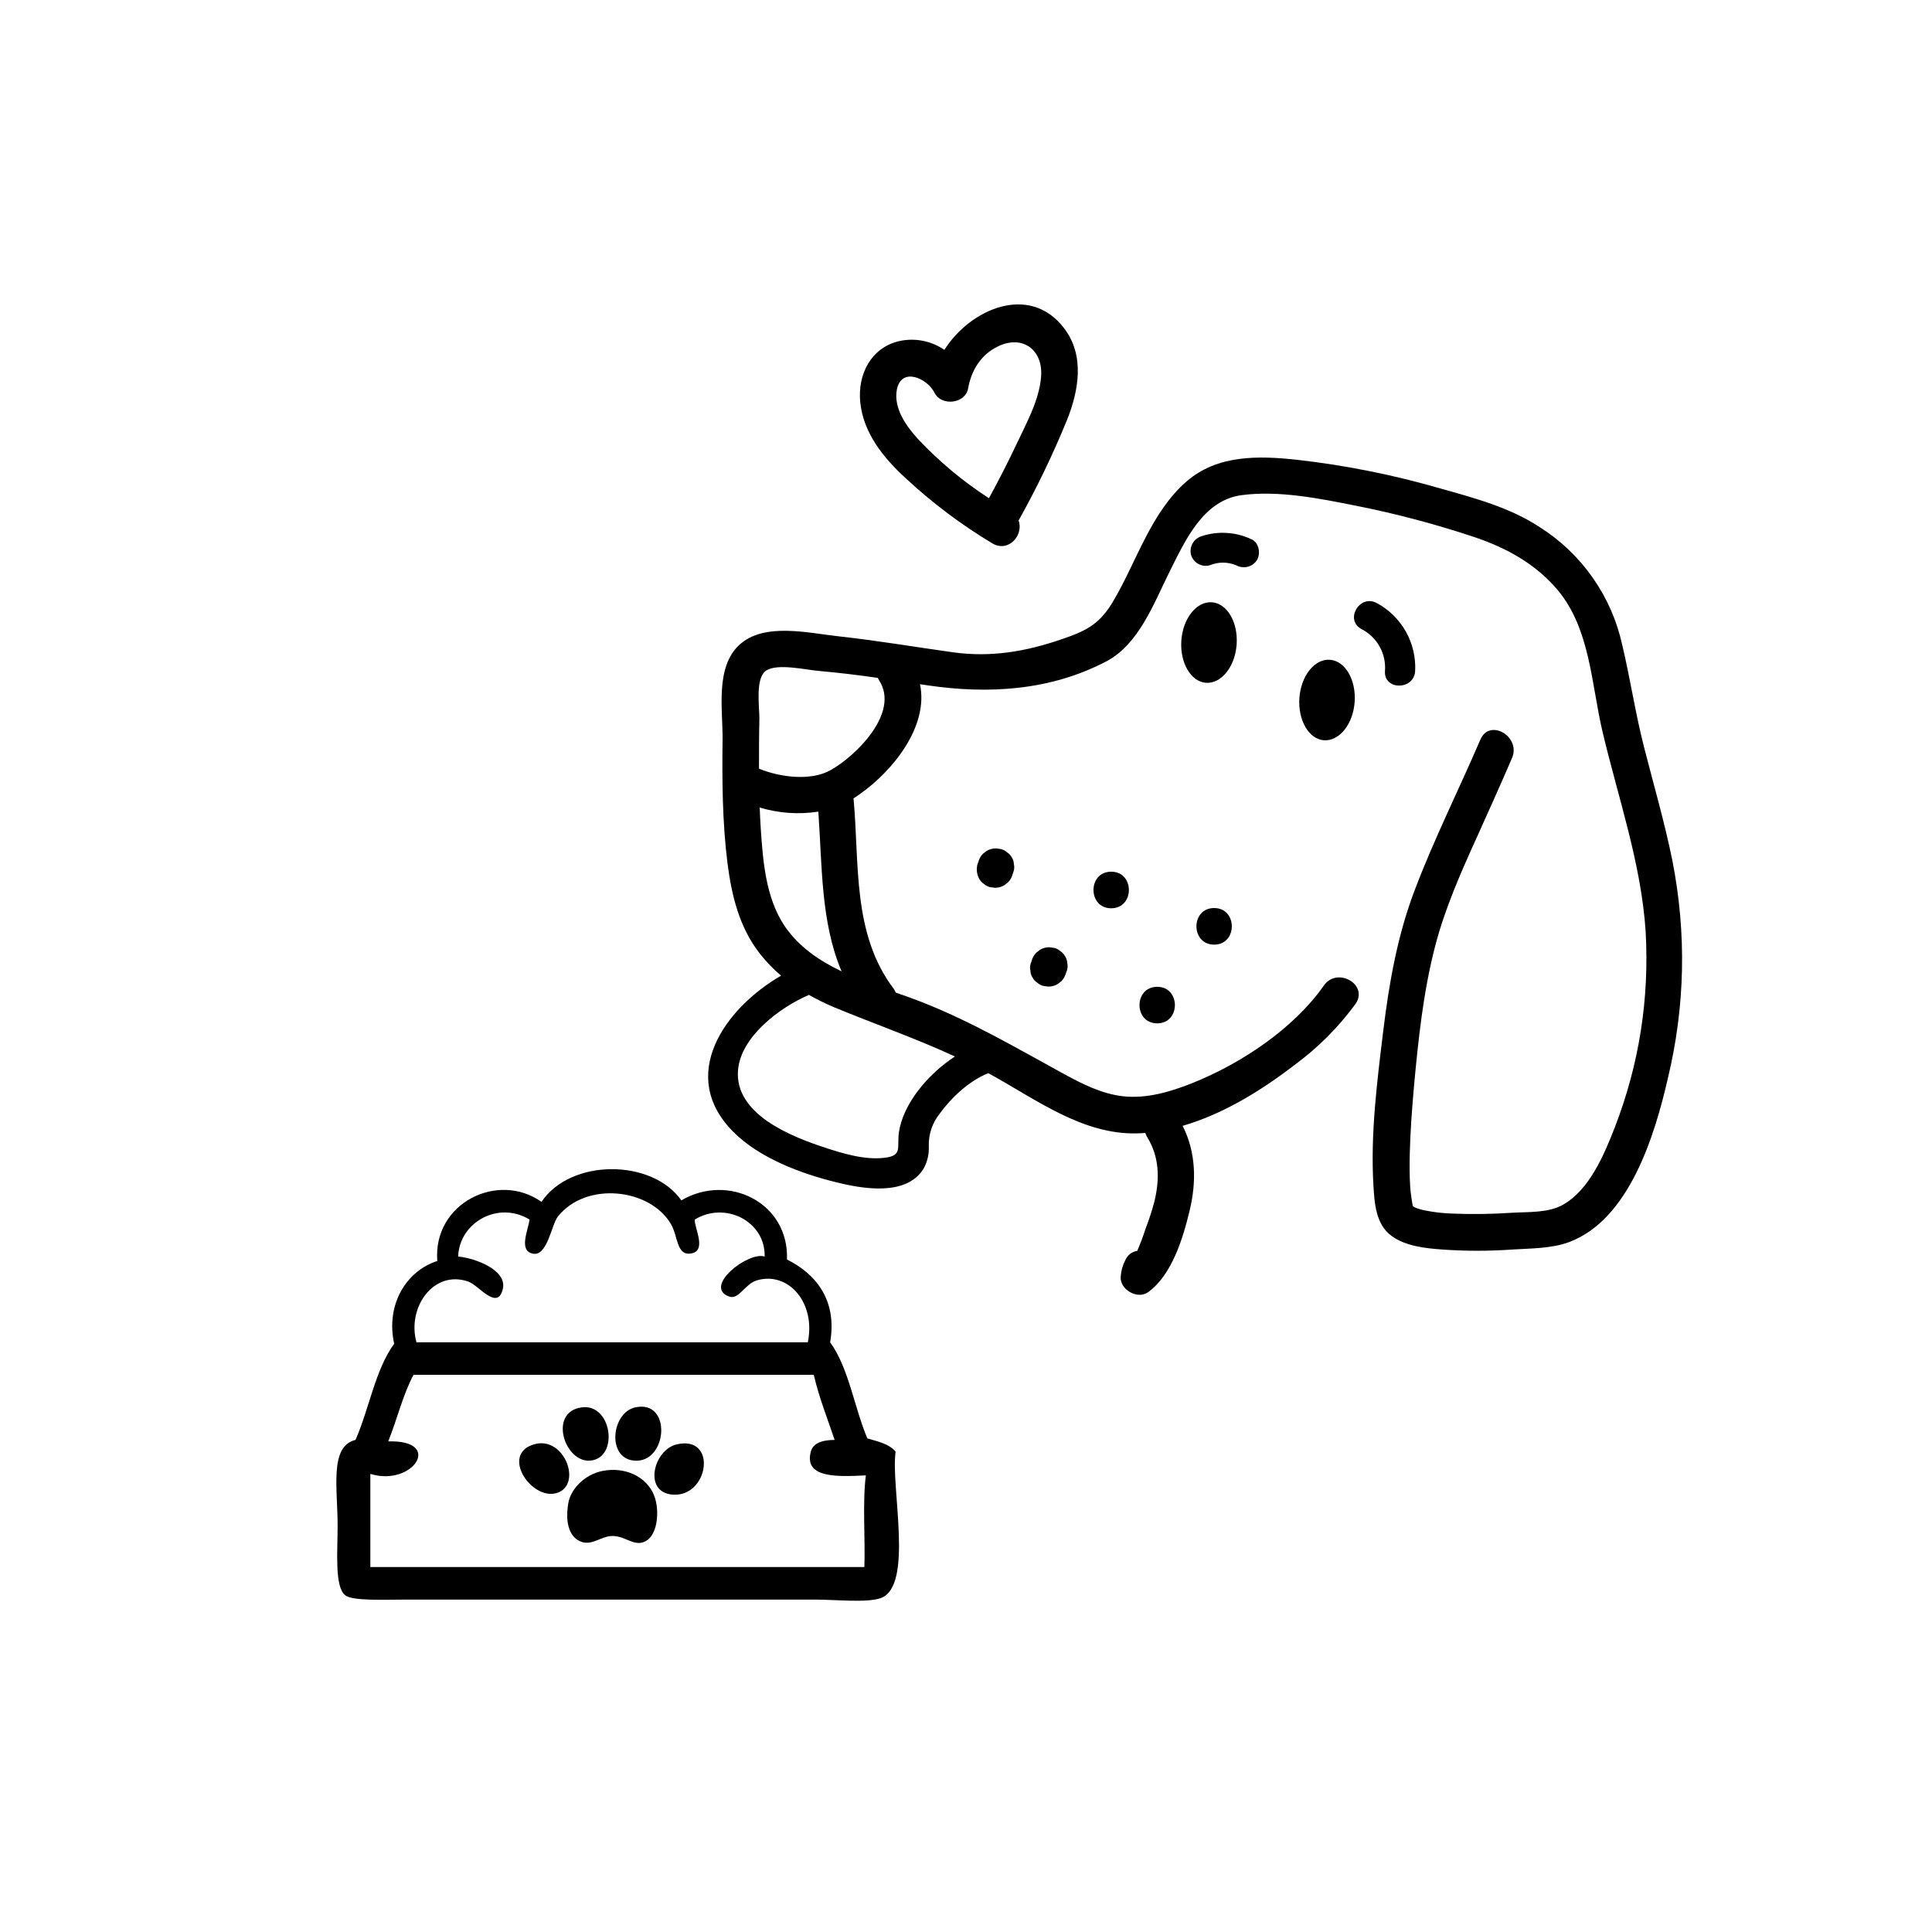 <svg xmlns="http://www.w3.org/2000/svg" xmlns:xlink="http://www.w3.org/1999/xlink" width="250" zoomAndPan="magnify" viewBox="0 0 187.5 187.5" height="250" preserveAspectRatio="xMidYMid meet"><defs><clipPath id="31b20a42a5"><path d="M 68 44 L 163.703 44 L 163.703 126 L 68 126 Z M 68 44 "></path></clipPath><clipPath id="c885e27e5f"><path d="M 32.645 113.465 L 87.25 113.465 L 87.25 155.355 L 32.645 155.355 Z M 32.645 113.465 "></path></clipPath></defs><g id="5287cc6bf7"><g clip-rule="nonzero" clip-path="url(#31b20a42a5)"><path style=" stroke:none;fill-rule:nonzero;fill:#000000;fill-opacity:1;" d="M 162.305 83.527 C 161.559 79.832 160.5 76.211 159.566 72.559 C 158.719 69.258 158.223 65.902 157.438 62.594 C 156.918 60.238 155.969 58.07 154.59 56.09 C 153.207 54.113 151.496 52.477 149.461 51.18 C 146.594 49.277 143.148 48.348 139.863 47.426 C 135.277 46.094 130.613 45.16 125.867 44.621 C 122.129 44.219 118.148 44.121 115.152 46.727 C 111.699 49.73 110.336 54.43 108.086 58.266 C 106.754 60.539 105.52 61.195 103.02 62.043 C 99.52 63.246 96.129 63.82 92.43 63.297 C 88.734 62.777 85.055 62.156 81.348 61.75 C 78.465 61.438 74.199 60.383 71.789 62.551 C 69.383 64.723 70.156 68.895 70.125 71.715 C 70.078 75.746 70.098 79.781 70.605 83.785 C 71.008 86.918 71.738 89.957 73.703 92.5 C 74.328 93.301 75.027 94.031 75.805 94.688 C 70.328 97.855 65.699 104.391 71.191 109.871 C 73.719 112.391 77.691 113.879 81.086 114.723 C 83.648 115.363 87.98 116.156 89.648 113.391 C 90.016 112.707 90.18 111.977 90.137 111.203 C 90.121 110.023 90.484 108.973 91.219 108.051 C 92.32 106.543 94.027 104.902 95.91 104.152 L 96.199 104.309 C 100.555 106.711 105.051 110.094 110.262 109.996 C 110.562 109.996 110.859 109.973 111.152 109.949 C 111.199 110.102 111.266 110.246 111.352 110.383 C 112.523 112.301 112.555 114.418 112.047 116.555 C 111.809 117.473 111.516 118.375 111.172 119.258 C 110.941 119.984 110.672 120.699 110.367 121.398 C 109.836 121.488 109.457 121.777 109.227 122.262 C 108.961 122.766 108.809 123.301 108.766 123.867 C 108.637 125.148 110.398 126.16 111.438 125.395 C 113.742 123.715 114.812 120.16 115.453 117.488 C 116.129 114.684 116.074 111.82 114.773 109.262 C 118.746 108.117 122.508 105.766 125.645 103.348 C 127.914 101.68 129.883 99.707 131.547 97.438 C 132.863 95.562 129.781 93.785 128.48 95.645 C 125.531 99.852 120.457 103.207 115.746 105.102 C 113.602 105.957 111.277 106.656 108.949 106.387 C 106.895 106.148 105.008 105.184 103.223 104.211 C 98.637 101.699 94.23 99.113 89.348 97.207 C 88.574 96.906 87.773 96.617 86.938 96.332 C 86.875 96.188 86.801 96.055 86.711 95.93 C 82.695 90.602 83.418 83.797 82.836 77.5 C 82.836 77.5 82.836 77.5 82.836 77.477 C 83.043 77.352 83.238 77.223 83.434 77.074 C 86.66 74.816 90.148 70.484 89.285 66.402 L 89.969 66.504 C 95.898 67.387 101.93 67.039 107.371 64.184 C 110.551 62.516 112 58.488 113.512 55.473 C 115.02 52.457 116.766 48.555 120.488 48.055 C 124.098 47.574 128.051 48.375 131.605 49.082 C 135.516 49.859 139.355 50.879 143.137 52.141 C 146.223 53.184 149.059 54.742 151.188 57.285 C 154.336 61.051 154.445 66.445 155.523 71.008 C 157.043 77.438 159.281 83.789 159.711 90.426 C 160.074 96.957 159.082 103.277 156.727 109.383 C 155.707 112.004 154.266 115.477 151.68 116.922 C 150.281 117.723 148.332 117.605 146.773 117.695 C 144.797 117.832 142.82 117.855 140.84 117.773 C 140.012 117.742 139.191 117.648 138.379 117.488 C 138.016 117.422 137.656 117.32 137.312 117.184 C 137.238 117.141 137.172 117.094 137.109 117.039 C 136.996 116.438 136.914 115.836 136.863 115.227 C 136.789 114.109 136.793 112.988 136.82 111.875 C 136.875 109.746 137.035 107.625 137.219 105.508 C 137.641 100.934 138.117 96.32 139.27 91.863 C 140.23 88.148 141.789 84.652 143.363 81.18 C 144.508 78.645 145.645 76.113 146.742 73.566 C 147.633 71.492 144.574 69.68 143.672 71.773 C 141.582 76.637 139.195 81.391 137.312 86.344 C 135.629 90.75 134.812 95.379 134.242 100.059 C 133.645 104.969 132.996 110.074 133.289 115.012 C 133.391 116.766 133.512 118.824 135.055 119.949 C 136.43 120.949 138.34 121.148 139.984 121.266 C 142.246 121.426 144.508 121.426 146.766 121.266 C 148.539 121.156 150.574 121.176 152.25 120.555 C 158.129 118.387 160.605 110.141 161.863 104.664 C 163.547 97.648 163.691 90.605 162.305 83.527 Z M 92.676 102.531 C 89.988 104.285 87.621 107.188 87.238 109.906 C 87.035 111.391 87.613 112.156 85.84 112.363 C 83.93 112.594 81.848 111.961 80.055 111.375 C 76.809 110.309 71.23 108.133 71.629 103.812 C 71.922 100.609 75.645 97.781 78.508 96.555 C 79.301 97.004 80.117 97.406 80.961 97.758 C 84.875 99.379 88.844 100.762 92.676 102.531 Z M 81.676 94.27 C 79.484 93.223 77.496 91.867 76.145 89.863 C 74.309 87.129 74.043 83.566 73.828 80.371 C 73.785 79.699 73.754 79.027 73.73 78.371 C 75.594 78.93 77.492 79.062 79.418 78.77 C 79.797 83.984 79.637 89.469 81.676 94.27 Z M 85.332 66.055 C 87.316 69.141 83.133 73.328 80.602 74.746 C 78.695 75.812 75.742 75.449 73.66 74.602 C 73.66 72.996 73.66 71.367 73.699 69.746 C 73.699 68.547 73.273 65.762 74.379 65.066 C 75.48 64.367 78.199 65.004 79.445 65.113 C 81.367 65.281 83.281 65.512 85.191 65.789 C 85.234 65.883 85.281 65.969 85.332 66.055 Z M 85.332 66.055 "></path></g><path style=" stroke:none;fill-rule:nonzero;fill:#000000;fill-opacity:1;" d="M 97.73 82.715 C 97.559 82.559 97.355 82.453 97.125 82.398 L 96.652 82.336 C 96.332 82.336 96.035 82.414 95.758 82.578 L 95.398 82.855 C 95.176 83.082 95.023 83.352 94.945 83.656 C 94.91 83.742 94.879 83.832 94.852 83.914 C 94.742 84.391 94.801 84.848 95.027 85.281 C 95.137 85.484 95.289 85.652 95.484 85.781 C 95.66 85.938 95.863 86.043 96.09 86.098 L 96.566 86.16 C 96.883 86.16 97.184 86.078 97.461 85.918 L 97.82 85.641 C 98.047 85.414 98.199 85.145 98.277 84.832 L 98.367 84.57 C 98.445 84.34 98.453 84.105 98.398 83.867 C 98.391 83.629 98.32 83.406 98.191 83.207 C 98.078 83.004 97.926 82.84 97.73 82.715 Z M 97.73 82.715 "></path><path style=" stroke:none;fill-rule:nonzero;fill:#000000;fill-opacity:1;" d="M 107.84 88.148 C 110.129 88.148 110.133 84.598 107.84 84.598 C 105.547 84.598 105.555 88.148 107.84 88.148 Z M 107.84 88.148 "></path><path style=" stroke:none;fill-rule:nonzero;fill:#000000;fill-opacity:1;" d="M 102.91 92.312 C 102.738 92.152 102.535 92.043 102.305 91.992 L 101.832 91.93 C 101.512 91.93 101.215 92.008 100.938 92.172 L 100.578 92.449 C 100.352 92.676 100.199 92.941 100.121 93.25 C 100.09 93.332 100.059 93.418 100.031 93.504 C 99.953 93.738 99.941 93.973 100 94.211 C 100.008 94.449 100.078 94.672 100.207 94.871 C 100.316 95.078 100.469 95.242 100.664 95.367 C 100.84 95.527 101.043 95.633 101.27 95.688 L 101.742 95.75 C 102.062 95.75 102.363 95.672 102.641 95.508 L 103 95.23 C 103.223 95.004 103.371 94.738 103.453 94.43 C 103.484 94.348 103.52 94.258 103.547 94.176 C 103.621 93.941 103.633 93.703 103.578 93.465 C 103.566 93.227 103.496 93.008 103.367 92.809 C 103.258 92.602 103.105 92.434 102.91 92.312 Z M 102.91 92.312 "></path><path style=" stroke:none;fill-rule:nonzero;fill:#000000;fill-opacity:1;" d="M 112.305 99.316 C 114.594 99.316 114.598 95.77 112.305 95.77 C 110.016 95.77 110.016 99.316 112.305 99.316 Z M 112.305 99.316 "></path><path style=" stroke:none;fill-rule:nonzero;fill:#000000;fill-opacity:1;" d="M 117.832 91.676 C 120.117 91.676 120.121 88.125 117.832 88.125 C 115.539 88.125 115.543 91.676 117.832 91.676 Z M 117.832 91.676 "></path><path style=" stroke:none;fill-rule:nonzero;fill:#000000;fill-opacity:1;" d="M 117.605 58.449 C 116.121 58.352 114.797 60.016 114.648 62.172 C 114.5 64.328 115.582 66.18 117.059 66.266 C 118.535 66.355 119.867 64.699 120.016 62.539 C 120.164 60.383 119.09 58.555 117.605 58.449 Z M 117.605 58.449 "></path><path style=" stroke:none;fill-rule:nonzero;fill:#000000;fill-opacity:1;" d="M 129.062 64.031 C 127.578 63.926 126.254 65.594 126.105 67.754 C 125.957 69.914 127.039 71.758 128.512 71.844 C 129.984 71.926 131.32 70.281 131.469 68.121 C 131.617 65.961 130.547 64.133 129.062 64.031 Z M 129.062 64.031 "></path><path style=" stroke:none;fill-rule:nonzero;fill:#000000;fill-opacity:1;" d="M 137.34 65.129 C 137.375 64.457 137.312 63.797 137.16 63.145 C 137.004 62.488 136.762 61.871 136.434 61.285 C 136.102 60.703 135.699 60.176 135.219 59.703 C 134.738 59.234 134.203 58.84 133.609 58.523 C 131.949 57.637 130.465 60.164 132.133 61.051 C 132.504 61.242 132.836 61.48 133.137 61.77 C 133.434 62.059 133.688 62.383 133.891 62.746 C 134.09 63.109 134.238 63.492 134.328 63.898 C 134.414 64.305 134.445 64.715 134.41 65.129 C 134.293 67.008 137.223 67.004 137.34 65.129 Z M 137.34 65.129 "></path><path style=" stroke:none;fill-rule:nonzero;fill:#000000;fill-opacity:1;" d="M 121.992 54.348 C 122.359 53.723 122.191 52.668 121.469 52.344 C 120.707 51.98 119.91 51.773 119.07 51.723 C 118.23 51.668 117.41 51.773 116.613 52.039 C 116.426 52.098 116.258 52.184 116.109 52.305 C 115.957 52.426 115.836 52.57 115.738 52.738 C 115.645 52.906 115.582 53.086 115.559 53.277 C 115.531 53.465 115.543 53.656 115.59 53.844 C 115.641 54.027 115.727 54.199 115.848 54.348 C 115.969 54.5 116.113 54.625 116.281 54.723 C 116.449 54.816 116.629 54.875 116.82 54.902 C 117.012 54.926 117.203 54.914 117.391 54.863 C 118.254 54.516 119.121 54.516 119.984 54.863 C 120.156 54.957 120.336 55.016 120.527 55.039 C 120.719 55.062 120.906 55.051 121.094 55.004 C 121.277 54.953 121.449 54.875 121.605 54.762 C 121.762 54.648 121.891 54.512 121.992 54.348 Z M 121.992 54.348 "></path><path style=" stroke:none;fill-rule:nonzero;fill:#000000;fill-opacity:1;" d="M 87.887 46.402 C 90.473 48.809 93.281 50.918 96.312 52.738 C 97.918 53.676 99.375 51.863 98.852 50.52 C 100.613 47.367 102.176 44.125 103.543 40.785 C 104.699 37.902 105.301 34.496 103.258 31.836 C 99.902 27.469 94.152 29.996 91.652 33.953 C 91.012 33.516 90.312 33.223 89.551 33.074 C 88.793 32.926 88.031 32.938 87.273 33.102 C 84.508 33.746 83.215 36.363 83.488 39.047 C 83.793 42.031 85.746 44.445 87.887 46.402 Z M 87.031 37.859 C 87.434 35.57 89.977 36.68 90.703 38.129 C 91.359 39.441 93.684 39.195 93.953 37.707 C 94.262 35.953 95.184 34.438 96.812 33.637 C 99.25 32.434 101.266 33.973 101.035 36.59 C 100.848 38.855 99.621 41.043 98.672 43.07 C 97.824 44.855 96.926 46.617 95.977 48.352 C 93.426 46.703 91.117 44.77 89.043 42.555 C 87.926 41.324 86.727 39.617 87.031 37.859 Z M 87.031 37.859 "></path><g clip-rule="nonzero" clip-path="url(#c885e27e5f)"><path style=" stroke:none;fill-rule:evenodd;fill:#000000;fill-opacity:1;" d="M 37.676 139.887 C 43.082 139.727 40.09 144.312 35.941 143.043 L 35.941 152.082 L 83.887 152.082 C 83.98 149.164 83.695 145.867 84.031 143.184 C 81.395 143.312 77.992 143.504 78.688 140.891 C 78.902 140.078 79.715 139.754 81 139.742 C 80.305 137.656 79.5 135.68 78.977 133.426 L 40.133 133.426 C 39.094 135.359 38.535 137.77 37.676 139.887 Z M 66.992 121.66 C 65.648 121.816 65.801 119.965 65.113 118.793 C 63.07 115.309 56.859 114.629 54.137 118.074 C 53.5 118.883 53.121 121.996 51.684 121.66 C 50.336 121.348 51.227 119.484 51.395 118.359 C 48.332 116.496 44.57 118.652 44.465 121.949 C 45.977 122.07 49.254 123.207 48.797 125.105 C 48.273 127.25 46.473 124.746 45.473 124.387 C 42.094 123.18 39.477 126.891 40.418 130.27 L 78.398 130.27 C 79.191 126.461 76.543 123.383 73.488 124.246 C 72.273 124.586 71.719 126.191 70.746 125.824 C 68.199 124.863 72.637 121.418 74.211 121.949 C 74.293 118.523 70.371 116.551 67.426 118.359 C 67.367 119.152 68.68 121.465 66.992 121.66 Z M 66.125 116.496 C 70.676 113.816 76.582 116.719 76.375 122.234 C 79.043 123.559 81.289 126.055 80.566 130.27 C 82.379 132.773 82.895 136.562 84.176 139.598 C 85.219 139.898 86.324 140.141 86.918 140.887 C 86.426 144.25 88.715 153.93 85.477 155.094 C 84.133 155.574 81.18 155.238 78.977 155.238 C 65.762 155.238 52.988 155.238 39.555 155.238 C 37.316 155.238 34.199 155.398 33.488 154.809 C 32.461 153.957 32.766 150.582 32.766 148.062 C 32.766 144.406 31.957 140.363 34.5 139.742 C 35.836 136.719 36.41 132.934 38.254 130.414 C 37.414 126.59 39.445 123.332 42.441 122.379 C 41.996 116.773 48.316 113.641 52.551 116.641 C 55.391 112.41 63.297 112.457 66.125 116.496 "></path></g><path style=" stroke:none;fill-rule:evenodd;fill:#000000;fill-opacity:1;" d="M 56.449 136.586 C 59.387 136.18 60.098 141.465 57.316 141.75 C 54.805 142.008 53.172 137.035 56.449 136.586 "></path><path style=" stroke:none;fill-rule:evenodd;fill:#000000;fill-opacity:1;" d="M 61.648 136.586 C 65.277 135.797 64.789 142.086 61.504 141.75 C 58.867 141.48 59.352 137.082 61.648 136.586 "></path><path style=" stroke:none;fill-rule:evenodd;fill:#000000;fill-opacity:1;" d="M 51.828 140.172 C 54.805 139.297 56.578 144.18 53.996 144.906 C 51.547 145.598 48.555 141.133 51.828 140.172 "></path><path style=" stroke:none;fill-rule:evenodd;fill:#000000;fill-opacity:1;" d="M 65.691 140.172 C 69.656 139.27 68.801 145.34 65.258 145.051 C 62.387 144.816 63.43 140.688 65.691 140.172 "></path><path style=" stroke:none;fill-rule:evenodd;fill:#000000;fill-opacity:1;" d="M 58.473 142.754 C 60.871 142.273 63.215 143.516 63.668 145.77 C 64 147.391 63.594 149.219 62.512 149.641 C 61.469 150.055 60.695 149.086 59.48 149.066 C 58.371 149.051 57.512 150.004 56.449 149.641 C 55.324 149.258 54.816 147.918 55.148 145.91 C 55.391 144.461 56.766 143.098 58.473 142.754 "></path></g></svg>